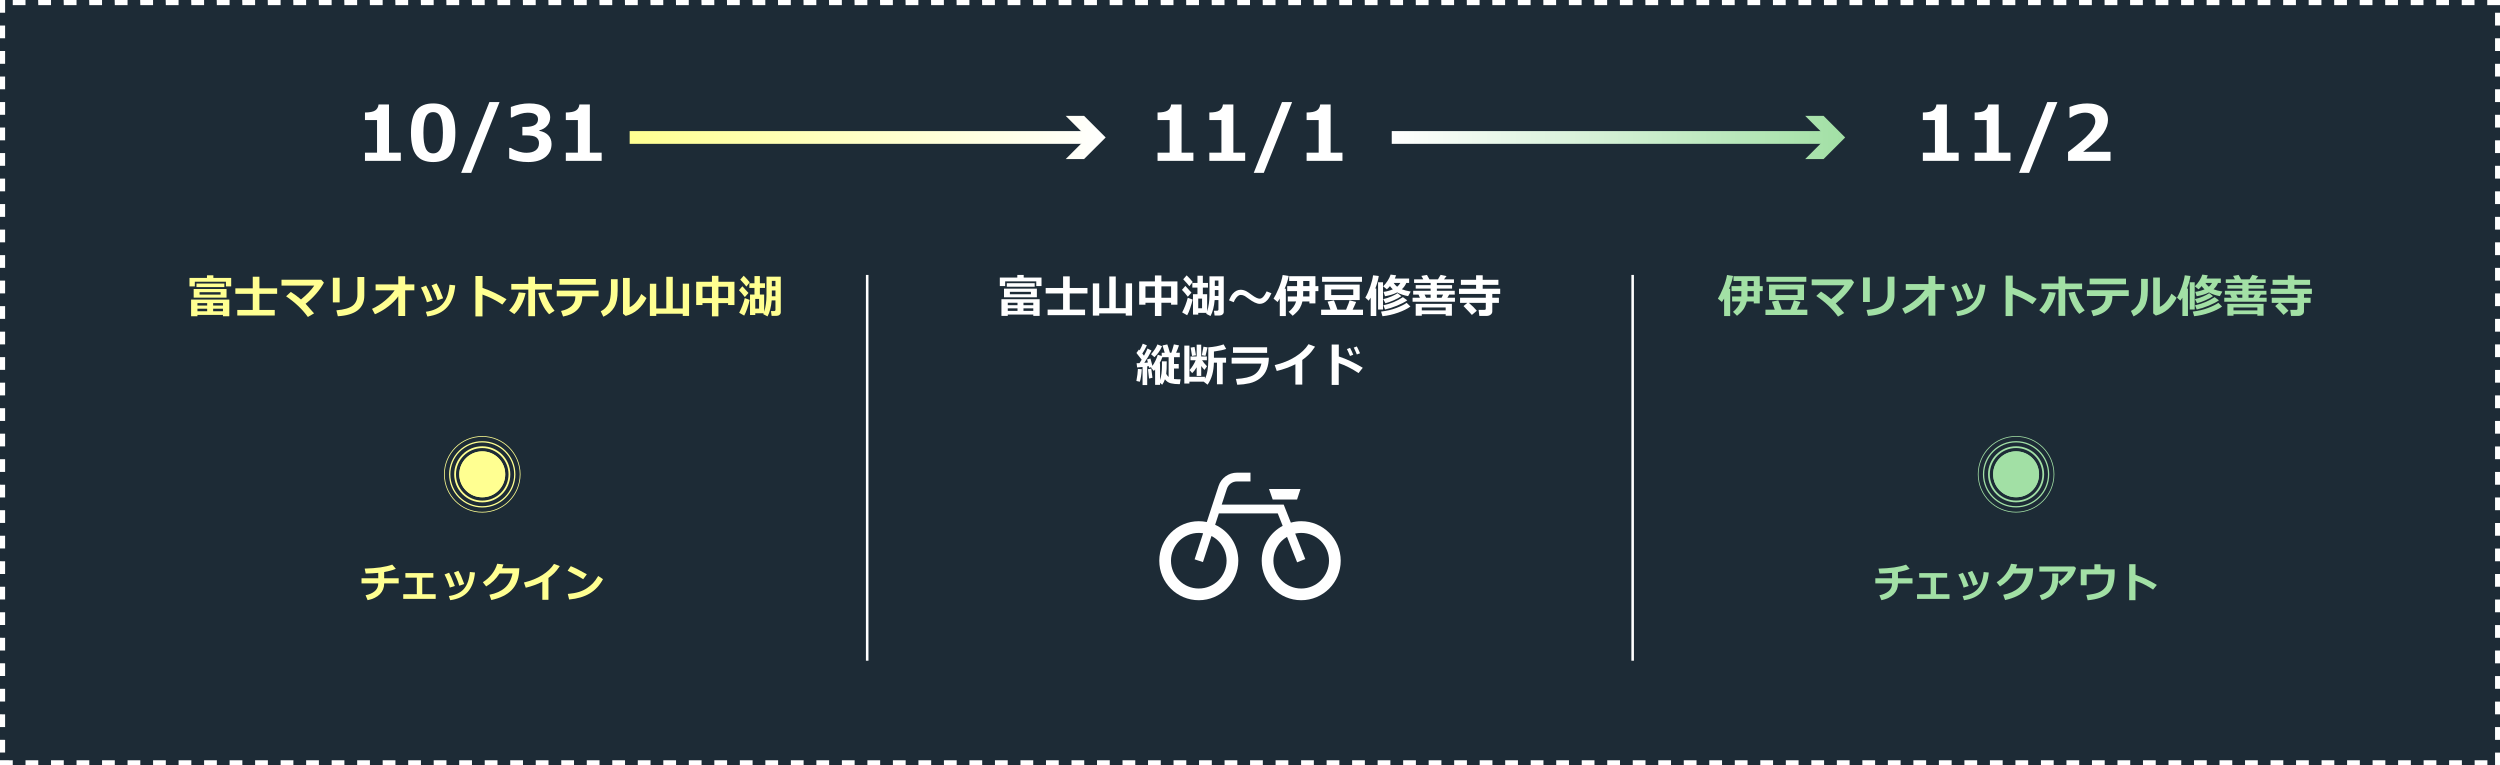 <?xml version="1.0" encoding="UTF-8"?><svg id="b" xmlns="http://www.w3.org/2000/svg" width="980" height="300" xmlns:xlink="http://www.w3.org/1999/xlink" viewBox="0 0 980 300"><defs><style>.h{fill:url(#g);}.i{fill:url(#e);}.j{stroke:url(#f);}.j,.k{stroke-width:5px;}.j,.k,.l{fill:none;stroke-miterlimit:10;}.k{stroke:url(#d);}.m{fill:#ffff91;}.n{fill:#fff;}.o{fill:#1d2b36;}.p{fill:#a2e0a5;}.l{stroke:#fff;}</style><linearGradient id="d" x1="723.3" y1="53.887" x2="545.563" y2="53.887" gradientUnits="userSpaceOnUse"><stop offset="0" stop-color="#a2e0a5"/><stop offset="1" stop-color="#fff"/></linearGradient><linearGradient id="e" x1="723.3" y1="53.887" x2="545.563" y2="53.887" xlink:href="#d"/><linearGradient id="f" x1="433.422" y1="53.887" x2="246.83" y2="53.887" gradientUnits="userSpaceOnUse"><stop offset="0" stop-color="#fff"/><stop offset="1" stop-color="#ffff91"/></linearGradient><linearGradient id="g" x1="433.422" y1="53.887" x2="246.83" y2="53.887" xlink:href="#f"/></defs><g id="c"><g><g><rect class="o" x="0" y="0" width="980" height="300"/><path class="n" d="M980,0h-5V2h5V0h0Zm-10,0h-5V2h5V0h0Zm-10,0h-5V2h5V0h0Zm-10,0h-5V2h5V0h0Zm-10,0h-5V2h5V0h0Zm-10,0h-5V2h5V0h0Zm-10,0h-5V2h5V0h0Zm-10,0h-5V2h5V0h0Zm-10,0h-5V2h5V0h0Zm-10,0h-5V2h5V0h0Zm-10,0h-5V2h5V0h0Zm-10,0h-5V2h5V0h0Zm-10,0h-5V2h5V0h0Zm-10,0h-5V2h5V0h0Zm-10,0h-5V2h5V0h0Zm-10,0h-5V2h5V0h0Zm-10,0h-5V2h5V0h0Zm-10,0h-5V2h5V0h0Zm-10,0h-5V2h5V0h0Zm-10,0h-5V2h5V0h0Zm-10,0h-5V2h5V0h0Zm-10,0h-5V2h5V0h0Zm-10,0h-5V2h5V0h0Zm-10,0h-5V2h5V0h0Zm-10,0h-5V2h5V0h0Zm-10,0h-5V2h5V0h0Zm-10,0h-5V2h5V0h0Zm-10,0h-5V2h5V0h0Zm-10,0h-5V2h5V0h0Zm-10,0h-5V2h5V0h0Zm-10,0h-5V2h5V0h0Zm-10,0h-5V2h5V0h0Zm-10,0h-5V2h5V0h0Zm-10,0h-5V2h5V0h0Zm-10,0h-5V2h5V0h0Zm-10,0h-5V2h5V0h0Zm-10,0h-5V2h5V0h0Zm-10,0h-5V2h5V0h0Zm-10,0h-5V2h5V0h0Zm-10,0h-5V2h5V0h0Zm-10,0h-5V2h5V0h0Zm-10,0h-5V2h5V0h0Zm-10,0h-5V2h5V0h0Zm-10,0h-5V2h5V0h0Zm-10,0h-5V2h5V0h0Zm-10,0h-5V2h5V0h0Zm-10,0h-5V2h5V0h0Zm-10,0h-5V2h5V0h0Zm-10,0h-5V2h5V0h0Zm-10,0h-5V2h5V0h0Zm-10,0h-5V2h5V0h0Zm-10,0h-5V2h5V0h0Zm-10,0h-5V2h5V0h0Zm-10,0h-5V2h5V0h0Zm-10,0h-5V2h5V0h0Zm-10,0h-5V2h5V0h0Zm-10,0h-5V2h5V0h0Zm-10,0h-5V2h5V0h0Zm-10,0h-5V2h5V0h0Zm-10,0h-5V2h5V0h0Zm-10,0h-5V2h5V0h0Zm-10,0h-5V2h5V0h0Zm-10,0h-5V2h5V0h0Zm-10,0h-5V2h5V0h0Zm-10,0h-5V2h5V0h0Zm-10,0h-5V2h5V0h0Zm-10,0h-5V2h5V0h0Zm-10,0h-5V2h5V0h0Zm-10,0h-5V2h5V0h0Zm-10,0h-5V2h5V0h0Zm-10,0h-5V2h5V0h0Zm-10,0h-5V2h5V0h0Zm-10,0h-5V2h5V0h0Zm-10,0h-5V2h5V0h0Zm-10,0h-5V2h5V0h0Zm-10,0h-5V2h5V0h0Zm-10,0h-5V2h5V0h0Zm-10,0h-5V2h5V0h0Zm-10,0h-5V2h5V0h0Zm-10,0h-5V2h5V0h0Zm-10,0h-5V2h5V0h0Zm-10,0h-5V2h5V0h0Zm-10,0h-5V2h5V0h0Zm-10,0h-5V2h5V0h0Zm-10,0h-5V2h5V0h0Zm-10,0h-5V2h5V0h0Zm-10,0h-5V2h5V0h0Zm-10,0h-5V2h5V0h0Zm-10,0h-5V2h5V0h0Zm-10,0h-5V2h5V0h0Zm-10,0h-5V2h5V0h0Zm-10,0h-5V2h5V0h0Zm-10,0h-5V2h5V0h0Zm-10,0h-5V2h5V0h0Zm-10,0h-5V2h5V0h0Zm-10,0h-5V2h5V0h0Zm-10,0h-5V2h5V0h0ZM10,0H5V2h5V0h0ZM2,0H0V5H2V0h0Zm0,10H0v5H2v-5h0Zm0,10H0v5H2v-5h0Zm0,10H0v5H2v-5h0Zm0,10H0v5H2v-5h0Zm0,10H0v5H2v-5h0Zm0,10H0v5H2v-5h0Zm0,10H0v5H2v-5h0Zm0,10H0v5H2v-5h0Zm0,10H0v5H2v-5h0Zm0,10H0v5H2v-5h0Zm0,10H0v5H2v-5h0Zm0,10H0v5H2v-5h0Zm0,10H0v5H2v-5h0Zm0,10H0v5H2v-5h0Zm0,10H0v5H2v-5h0Zm0,10H0v5H2v-5h0Zm0,10H0v5H2v-5h0Zm0,10H0v5H2v-5h0Zm0,10H0v5H2v-5h0Zm0,10H0v5H2v-5h0Zm0,10H0v5H2v-5h0Zm0,10H0v5H2v-5h0Zm0,10H0v5H2v-5h0Zm0,10H0v5H2v-5h0Zm0,10H0v5H2v-5h0Zm0,10H0v5H2v-5h0Zm0,10H0v5H2v-5h0Zm0,10H0v5H2v-5h0Zm0,10H0v5H2v-5h0Zm3,8H0v2H5v-2h0Zm10,0h-5v2h5v-2h0Zm10,0h-5v2h5v-2h0Zm10,0h-5v2h5v-2h0Zm10,0h-5v2h5v-2h0Zm10,0h-5v2h5v-2h0Zm10,0h-5v2h5v-2h0Zm10,0h-5v2h5v-2h0Zm10,0h-5v2h5v-2h0Zm10,0h-5v2h5v-2h0Zm10,0h-5v2h5v-2h0Zm10,0h-5v2h5v-2h0Zm10,0h-5v2h5v-2h0Zm10,0h-5v2h5v-2h0Zm10,0h-5v2h5v-2h0Zm10,0h-5v2h5v-2h0Zm10,0h-5v2h5v-2h0Zm10,0h-5v2h5v-2h0Zm10,0h-5v2h5v-2h0Zm10,0h-5v2h5v-2h0Zm10,0h-5v2h5v-2h0Zm10,0h-5v2h5v-2h0Zm10,0h-5v2h5v-2h0Zm10,0h-5v2h5v-2h0Zm10,0h-5v2h5v-2h0Zm10,0h-5v2h5v-2h0Zm10,0h-5v2h5v-2h0Zm10,0h-5v2h5v-2h0Zm10,0h-5v2h5v-2h0Zm10,0h-5v2h5v-2h0Zm10,0h-5v2h5v-2h0Zm10,0h-5v2h5v-2h0Zm10,0h-5v2h5v-2h0Zm10,0h-5v2h5v-2h0Zm10,0h-5v2h5v-2h0Zm10,0h-5v2h5v-2h0Zm10,0h-5v2h5v-2h0Zm10,0h-5v2h5v-2h0Zm10,0h-5v2h5v-2h0Zm10,0h-5v2h5v-2h0Zm10,0h-5v2h5v-2h0Zm10,0h-5v2h5v-2h0Zm10,0h-5v2h5v-2h0Zm10,0h-5v2h5v-2h0Zm10,0h-5v2h5v-2h0Zm10,0h-5v2h5v-2h0Zm10,0h-5v2h5v-2h0Zm10,0h-5v2h5v-2h0Zm10,0h-5v2h5v-2h0Zm10,0h-5v2h5v-2h0Zm10,0h-5v2h5v-2h0Zm10,0h-5v2h5v-2h0Zm10,0h-5v2h5v-2h0Zm10,0h-5v2h5v-2h0Zm10,0h-5v2h5v-2h0Zm10,0h-5v2h5v-2h0Zm10,0h-5v2h5v-2h0Zm10,0h-5v2h5v-2h0Zm10,0h-5v2h5v-2h0Zm10,0h-5v2h5v-2h0Zm10,0h-5v2h5v-2h0Zm10,0h-5v2h5v-2h0Zm10,0h-5v2h5v-2h0Zm10,0h-5v2h5v-2h0Zm10,0h-5v2h5v-2h0Zm10,0h-5v2h5v-2h0Zm10,0h-5v2h5v-2h0Zm10,0h-5v2h5v-2h0Zm10,0h-5v2h5v-2h0Zm10,0h-5v2h5v-2h0Zm10,0h-5v2h5v-2h0Zm10,0h-5v2h5v-2h0Zm10,0h-5v2h5v-2h0Zm10,0h-5v2h5v-2h0Zm10,0h-5v2h5v-2h0Zm10,0h-5v2h5v-2h0Zm10,0h-5v2h5v-2h0Zm10,0h-5v2h5v-2h0Zm10,0h-5v2h5v-2h0Zm10,0h-5v2h5v-2h0Zm10,0h-5v2h5v-2h0Zm10,0h-5v2h5v-2h0Zm10,0h-5v2h5v-2h0Zm10,0h-5v2h5v-2h0Zm10,0h-5v2h5v-2h0Zm10,0h-5v2h5v-2h0Zm10,0h-5v2h5v-2h0Zm10,0h-5v2h5v-2h0Zm10,0h-5v2h5v-2h0Zm10,0h-5v2h5v-2h0Zm10,0h-5v2h5v-2h0Zm10,0h-5v2h5v-2h0Zm10,0h-5v2h5v-2h0Zm10,0h-5v2h5v-2h0Zm10,0h-5v2h5v-2h0Zm10,0h-5v2h5v-2h0Zm10,0h-5v2h5v-2h0Zm10,0h-5v2h5v-2h0Zm5-3h-2v5h2v-5h0Zm0-10h-2v5h2v-5h0Zm0-10h-2v5h2v-5h0Zm0-10h-2v5h2v-5h0Zm0-10h-2v5h2v-5h0Zm0-10h-2v5h2v-5h0Zm0-10h-2v5h2v-5h0Zm0-10h-2v5h2v-5h0Zm0-10h-2v5h2v-5h0Zm0-10h-2v5h2v-5h0Zm0-10h-2v5h2v-5h0Zm0-10h-2v5h2v-5h0Zm0-10h-2v5h2v-5h0Zm0-10h-2v5h2v-5h0Zm0-10h-2v5h2v-5h0Zm0-10h-2v5h2v-5h0Zm0-10h-2v5h2v-5h0Zm0-10h-2v5h2v-5h0Zm0-10h-2v5h2v-5h0Zm0-10h-2v5h2v-5h0Zm0-10h-2v5h2v-5h0Zm0-10h-2v5h2v-5h0Zm0-10h-2v5h2v-5h0Zm0-10h-2v5h2v-5h0Zm0-10h-2v5h2v-5h0Zm0-10h-2v5h2v-5h0Zm0-10h-2v5h2v-5h0Zm0-10h-2v5h2v-5h0Zm0-10h-2v5h2v-5h0Zm0-10h-2v5h2V5h0Z"/></g><g><path class="n" d="M157.115,63.057h-14.048v-3.223h4.731v-12.773h-4.731v-2.959c1.875-.02,3.201-.28,3.977-.783,.777-.503,1.229-1.297,1.355-2.381h4.087v18.896h4.629v3.223Z"/><path class="n" d="M169.801,63.526c-2.998,0-5.198-.91-6.599-2.732-1.402-1.82-2.103-4.743-2.103-8.767,0-3.984,.703-6.895,2.109-8.73s3.604-2.754,6.592-2.754,5.186,.915,6.592,2.747c1.406,1.83,2.109,4.738,2.109,8.723,0,4.053-.698,6.985-2.095,8.797s-3.599,2.717-6.606,2.717Zm0-19.57c-1.367,0-2.347,.643-2.937,1.926-.592,1.285-.887,3.338-.887,6.16,0,2.812,.303,4.863,.908,6.152s1.577,1.934,2.915,1.934,2.31-.654,2.915-1.963,.908-3.359,.908-6.152c0-2.812-.296-4.858-.887-6.138s-1.569-1.919-2.937-1.919Z"/><path class="n" d="M195.816,40.001l-11.104,27.773h-3.94l11.074-27.773h3.97Z"/><path class="n" d="M199.61,62.134v-4.16h.469c2.236,1.279,4.331,1.919,6.284,1.919,1.543,0,2.749-.319,3.618-.959s1.304-1.575,1.304-2.806c0-.977-.34-1.73-1.018-2.263-.68-.532-2.083-.799-4.212-.799h-1.289v-3.325h1.216c3.281,0,4.922-1.001,4.922-3.003,0-.84-.352-1.477-1.055-1.912-.703-.434-1.704-.651-3.003-.651-1.748,0-3.799,.625-6.152,1.875h-.439v-4.116c2.48-.928,4.868-1.392,7.163-1.392,2.715,0,4.768,.498,6.16,1.494,1.391,.996,2.087,2.319,2.087,3.97,0,1.23-.386,2.307-1.157,3.23-.771,.922-1.802,1.54-3.091,1.853v.205c1.475,.264,2.642,.838,3.501,1.722s1.289,2.023,1.289,3.42c0,2.148-.82,3.867-2.461,5.156s-3.862,1.934-6.665,1.934c-2.715,0-5.205-.464-7.471-1.392Z"/><path class="n" d="M235.851,63.057h-14.048v-3.223h4.731v-12.773h-4.731v-2.959c1.875-.02,3.201-.28,3.977-.783,.777-.503,1.229-1.297,1.355-2.381h4.087v18.896h4.629v3.223Z"/></g><g><path class="n" d="M467.808,63.057h-14.048v-3.223h4.731v-12.773h-4.731v-2.959c1.875-.02,3.201-.28,3.977-.783,.777-.503,1.229-1.297,1.355-2.381h4.087v18.896h4.629v3.223Z"/><path class="n" d="M488.11,63.057h-14.048v-3.223h4.731v-12.773h-4.731v-2.959c1.875-.02,3.201-.28,3.977-.783,.777-.503,1.229-1.297,1.355-2.381h4.087v18.896h4.629v3.223Z"/><path class="n" d="M506.509,40.001l-11.104,27.773h-3.94l11.074-27.773h3.97Z"/><path class="n" d="M526.24,63.057h-14.048v-3.223h4.731v-12.773h-4.731v-2.959c1.875-.02,3.201-.28,3.977-.783,.777-.503,1.229-1.297,1.355-2.381h4.087v18.896h4.629v3.223Z"/></g><g><path class="n" d="M767.807,63.057h-14.048v-3.223h4.731v-12.773h-4.731v-2.959c1.875-.02,3.201-.28,3.977-.783,.777-.503,1.229-1.297,1.355-2.381h4.087v18.896h4.629v3.223Z"/><path class="n" d="M788.11,63.057h-14.048v-3.223h4.731v-12.773h-4.731v-2.959c1.875-.02,3.201-.28,3.977-.783,.777-.503,1.229-1.297,1.355-2.381h4.087v18.896h4.629v3.223Z"/><path class="n" d="M806.508,40.001l-11.104,27.773h-3.94l11.074-27.773h3.97Z"/><path class="n" d="M827.324,63.057h-16.641v-3.472c4.209-3.203,7.038-5.674,8.489-7.412,1.449-1.738,2.175-3.281,2.175-4.629,0-1.074-.35-1.906-1.048-2.497s-1.657-.887-2.878-.887c-1.855,0-3.789,.659-5.801,1.978h-.366v-4.204c2.422-.928,4.731-1.392,6.929-1.392,2.607,0,4.616,.569,6.028,1.706,1.41,1.139,2.116,2.732,2.116,4.783,0,1.582-.574,3.255-1.722,5.018s-3.815,4.245-8.005,7.448h10.723v3.56Z"/></g><g><path class="p" d="M678.229,123.902h-2.373v-6.864c-.223,.375-.51,.826-.861,1.354l-1.591-1.31c.574-.867,1.242-2.212,2.004-4.034s1.289-3.574,1.582-5.256l2.373,.378c-.322,1.623-.855,3.29-1.6,5.001h.466v10.731Zm6.504-5.739c-.188,.873-.524,1.746-1.011,2.619s-1.424,1.872-2.812,2.997l-1.582-1.529c1.535-1.254,2.511-2.616,2.927-4.087h-3.27v-1.942h3.595c.029-.422,.044-1.125,.044-2.109h-3.867v-1.942h3.867v-2.021h-3.094v-1.89h10.292v3.911h1.169v1.942h-1.169v4.825h-2.355v-.773h-2.733Zm.299-4.052v.369c0,.82-.009,1.4-.026,1.74h2.461v-2.109h-2.435Zm0-3.964v2.021h2.435v-2.021h-2.435Z"/><path class="p" d="M695.711,121.38c-.521-1.547-.894-2.596-1.116-3.146l2.505-.483c.346,.803,.797,2.013,1.354,3.63h3.384c.756-1.77,1.216-2.985,1.38-3.647l2.558,.624c-.111,.375-.565,1.383-1.362,3.023h4.061v2.092h-16.418v-2.092h3.656Zm12.366-10.907h-15.645v-1.96h15.645v1.96Zm-.905,7.163h-13.711v-6.082h13.711v6.082Zm-2.514-1.96v-2.215h-8.64v2.215h8.64Z"/><path class="p" d="M722.939,122.698l-2.426,1.415c-2.203-3.053-5.048-5.751-8.534-8.095l1.854-1.731c1.453,.932,2.78,1.919,3.981,2.962,2.256-1.834,3.99-3.642,5.203-5.423h-12.841v-2.312h15.574l1.046,1.134c-.709,1.377-1.707,2.81-2.993,4.298s-2.682,2.821-4.188,3.999c.469,.486,1.576,1.737,3.322,3.753Z"/><path class="p" d="M732.968,118.391h-2.663v-9.65h2.663v9.65Zm9.668-2.646c0,4.969-3.457,7.664-10.371,8.086l-.571-2.329c3-.252,5.124-.858,6.372-1.819s1.872-2.388,1.872-4.28v-6.961h2.698v7.304Z"/><path class="p" d="M755.951,116.001c-.879,1.277-2.135,2.563-3.766,3.858-1.633,1.295-3.43,2.355-5.393,3.182l-1.134-2.109c1.746-.768,3.433-1.834,5.058-3.199,1.627-1.365,2.896-2.722,3.811-4.069h-7.462v-2.312h8.886v-3.199h2.707v3.199h3.595v2.312h-3.595v10.072h-2.707v-7.734Z"/><path class="p" d="M769.398,117.653l-2.215,.703c-.51-1.834-1.289-3.759-2.338-5.774l2.004-.773c.34,.639,.669,1.296,.988,1.974,.319,.676,.84,1.967,1.561,3.871Zm8.877-5.941c-.322,3.686-1.373,6.53-3.15,8.534-1.779,2.004-4.37,3.229-7.774,3.674l-.598-1.837c2.971-.422,5.191-1.475,6.662-3.16,1.471-1.684,2.341-4.164,2.61-7.439l2.25,.229Zm-4.737,5.08l-2.188,.756c-.498-1.799-1.286-3.738-2.364-5.818l1.978-.773c.557,1.002,.946,1.755,1.169,2.259s.691,1.696,1.406,3.577Z"/><path class="p" d="M798.385,117.17l-1.661,2.083c-2.496-1.693-5.083-3-7.761-3.92v8.569h-2.769v-15.855h2.795v4.693c2.965,.955,6.097,2.432,9.396,4.43Z"/><path class="p" d="M805.873,114.717c-.773,3.48-2.256,6.234-4.447,8.262l-2.039-1.38c1.277-1.359,2.2-2.704,2.769-4.034s.917-2.361,1.046-3.094l2.672,.246Zm3.7,9.097h-2.646v-10.441h-6.671v-2.215h6.671v-2.812h2.646v2.812h6.609v2.215h-6.609v10.441Zm7.655-2.145l-2.145,1.389c-1.049-1.084-1.959-2.431-2.729-4.038-.771-1.609-1.265-3.037-1.481-4.285l2.505-.36c.193,.891,.619,2.003,1.279,3.335,.658,1.334,1.516,2.653,2.57,3.96Z"/><path class="p" d="M834.473,116.036h-6.425v.272c0,2.057-.655,3.732-1.964,5.027-1.311,1.295-3.151,2.162-5.524,2.602l-.791-2.18c1.793-.375,3.171-1.018,4.136-1.929,.963-.911,1.445-2.044,1.445-3.397v-.396h-7.277v-2.268h16.4v2.268Zm-1.081-4.57h-14.256v-2.25h14.256v2.25Z"/><path class="p" d="M841.943,113.874c.012,2.754-.442,4.912-1.362,6.473-.92,1.562-2.332,2.788-4.236,3.679l-1.028-2.145c1.283-.627,2.271-1.557,2.962-2.79s1.037-3.11,1.037-5.63v-4.14h2.628v4.553Zm11.303,2.83c-.85,1.781-1.985,3.286-3.406,4.514s-3.004,2.055-4.75,2.482l-1.046-.861v-14.036h2.628v11.47c1.799-.885,3.311-2.604,4.535-5.159l2.039,1.591Z"/><path class="p" d="M857.676,123.884h-2.18v-7.181c-.229,.404-.492,.794-.791,1.169l-1.318-1.204c.703-1.184,1.342-2.608,1.916-4.275s.949-3.16,1.125-4.479l2.232,.272c-.24,1.57-.697,3.208-1.371,4.913h.387v10.784Zm2.646-2.558h-1.942v-10.688h1.942v10.688Zm10.74-1.169c-1.172,.885-2.79,1.689-4.856,2.413-2.064,.723-4.1,1.185-6.104,1.384l-.536-1.819c2.215-.258,4.211-.729,5.989-1.415s3.122-1.354,4.03-2.004l1.477,1.441Zm-5.599-12.243c-.158,.469-.328,.896-.51,1.283h5.607v1.723h-1.116c-.346,.891-.926,1.714-1.74,2.47,.885,.363,2.042,.662,3.472,.896l-1.011,1.802c-1.658-.299-3.082-.785-4.271-1.459-1.283,.668-2.883,1.166-4.799,1.494l-.562-1.705c1.33-.193,2.543-.527,3.639-1.002-.422-.375-.797-.797-1.125-1.266-.41,.492-.814,.911-1.213,1.257l-1.459-1.169c.604-.58,1.184-1.297,1.74-2.148,.557-.854,.952-1.672,1.187-2.457l2.162,.281Zm2.039,8.191c-.785,.557-1.805,1.104-3.059,1.644s-2.317,.911-3.19,1.116l-.844-1.608c1.096-.246,2.194-.61,3.296-1.095,1.102-.482,1.869-.897,2.303-1.243l1.494,1.187Zm2.32,1.626c-.955,.686-2.296,1.382-4.021,2.087-1.726,.707-3.294,1.209-4.706,1.508l-.633-1.652c2.859-.615,5.411-1.679,7.655-3.19l1.705,1.248Zm-3.964-5.335c.486-.375,.905-.867,1.257-1.477h-2.619c.387,.562,.841,1.055,1.362,1.477Z"/><path class="p" d="M888.438,115.482h-2.162l-.721,1.222h2.971v1.582h-16.611v-1.582h2.883l-.562-1.222h-2.092v-1.477h6.847v-.87h-5.854v-1.362h5.854v-.853h-6.486v-1.415h3.604l-.756-1.354,2.197-.378,.967,1.731h3.331l1.063-1.767,2.32,.483-1.002,1.283h3.902v1.415h-6.697v.853h5.959v1.362h-5.959v.87h7.005v1.477Zm-3.551,7.682h-9.36v.615h-2.391v-4.667h14.186v4.667h-2.435v-.615Zm-9.36-1.477h9.36v-1.151h-9.36v1.151Zm3.463-6.205h-2.382l.598,1.222h1.784v-1.222Zm4.887,0h-2.443v1.222h1.837l.606-1.222Z"/><path class="p" d="M897.095,121.81l-1.942,1.644c-.293-.375-1.386-1.532-3.278-3.472l1.459-1.248h-2.812v-2.013h10.09l.009-1.494h-10.512v-2.039h6.697v-1.512h-5.959v-1.995h5.959v-1.767h2.593v1.767h6.152v1.995h-6.152v1.512h6.855v2.039h-3.094v1.494h2.593v2.013h-2.593v3.313c0,.539-.222,.974-.663,1.305-.443,.331-.978,.497-1.604,.497h-2.812l-.299-2.391h2.303c.346,0,.519-.152,.519-.457l.009-2.268h-6.636c1.189,.996,2.229,2.021,3.12,3.076Z"/></g><g><g><path class="m" d="M189.044,171.237c8.106,0,14.7,6.594,14.7,14.7s-6.594,14.7-14.7,14.7-14.7-6.594-14.7-14.7,6.594-14.7,14.7-14.7m0-.3c-8.284,0-15,6.716-15,15s6.716,15,15,15,15-6.716,15-15-6.716-15-15-15h0Z"/><path class="m" d="M189.044,173.437c6.893,0,12.5,5.607,12.5,12.5s-5.607,12.5-12.5,12.5-12.5-5.607-12.5-12.5,5.607-12.5,12.5-12.5m0-.5c-7.18,0-13,5.82-13,13s5.82,13,13,13,13-5.82,13-13-5.82-13-13-13h0Z"/><path class="m" d="M189.044,175.637c5.679,0,10.3,4.621,10.3,10.3s-4.621,10.3-10.3,10.3-10.3-4.621-10.3-10.3,4.621-10.3,10.3-10.3m0-.7c-6.075,0-11,4.925-11,11s4.925,11,11,11,11-4.925,11-11-4.925-11-11-11h0Z"/><path class="m" d="M189.044,177.837c4.466,0,8.1,3.634,8.1,8.1s-3.634,8.1-8.1,8.1-8.1-3.634-8.1-8.1,3.634-8.1,8.1-8.1m0-.9c-4.97,0-9,4.029-9,9s4.03,9,9,9,9-4.029,9-9-4.029-9-9-9h0Z"/></g><path class="m" d="M198.044,185.937c0,4.971-4.029,9-9,9s-9-4.029-9-9,4.029-9,9-9,9,4.029,9,9"/></g><g><path class="p" d="M744.011,228.704c0,1.672-.562,3.079-1.684,4.223s-2.728,1.929-4.816,2.355l-.789-1.938c1.505-.302,2.71-.837,3.613-1.605s1.353-1.78,1.348-3.035h-6.555v-2.016h6.555v-2.109c-1.323,.13-2.961,.216-4.914,.258l-.398-1.938c4.672-.114,8.273-.638,10.805-1.57l1.406,1.664c-1.183,.505-2.708,.925-4.578,1.258v2.438h5.695v2.016h-5.688Z"/><path class="p" d="M764.199,234.766h-12.719v-1.836h5.328v-6.484h-4.484v-1.789h10.961v1.789h-4.352v6.484h5.266v1.836Z"/><path class="p" d="M771.714,229.712l-1.969,.625c-.453-1.63-1.146-3.341-2.078-5.133l1.781-.688c.302,.567,.595,1.152,.879,1.754s.746,1.749,1.387,3.441Zm7.891-5.281c-.286,3.276-1.22,5.805-2.801,7.586s-3.884,2.87-6.91,3.266l-.531-1.633c2.641-.375,4.614-1.312,5.922-2.809s2.081-3.702,2.32-6.613l2,.203Zm-4.211,4.516l-1.945,.672c-.442-1.599-1.144-3.323-2.102-5.172l1.758-.688c.495,.891,.841,1.56,1.039,2.008s.614,1.508,1.25,3.18Z"/><path class="p" d="M796.996,222.782l-.109,1.492c-.214,2.922-1.198,5.282-2.953,7.082s-4.398,3.093-7.93,3.879l-.75-2.086c2.511-.474,4.527-1.37,6.051-2.688s2.524-3.2,3.004-5.648h-5.094c-1.333,2.125-3.075,3.817-5.227,5.078l-1.297-1.648c2.849-1.828,4.727-4.245,5.633-7.25l2.43,.273c-.198,.594-.38,1.099-.547,1.516h6.789Z"/><path class="p" d="M813.8,222.641c-.067,.433-.34,1.126-.816,2.082s-1.198,1.898-2.164,2.828-1.899,1.645-2.801,2.145l-1.211-1.617c.786-.448,1.534-1.044,2.242-1.789s1.261-1.487,1.656-2.227h-11.281v-2.016h13.664l.711,.594Zm-6.945,2.156v.383c0,1.067-.02,1.954-.059,2.66s-.183,1.456-.43,2.25-.641,1.535-1.18,2.223-1.21,1.277-2.012,1.77-1.737,.887-2.805,1.184l-.844-1.891c1.933-.599,3.242-1.45,3.93-2.555s1.031-2.612,1.031-4.523l-.016-1.5h2.383Z"/><path class="p" d="M828.949,224.446c0,3.766-.819,6.431-2.457,7.996s-4.345,2.522-8.121,2.871l-.508-2.062c1.979-.239,3.437-.526,4.371-.859s1.71-.784,2.324-1.352,1.027-1.081,1.238-1.539,.379-1.082,.504-1.871,.188-1.608,.188-2.457h-8.516v4.25h-2.32v-6.234h5.359v-1.984h2.398v1.984h5.539v1.258Z"/><path class="p" d="M845.48,229.282l-1.477,1.852c-2.219-1.505-4.519-2.667-6.898-3.484v7.617h-2.461v-14.094h2.484v4.172c2.636,.849,5.419,2.161,8.352,3.938Z"/></g><g><g><path class="p" d="M790.304,171.221c8.106,0,14.7,6.594,14.7,14.7s-6.594,14.7-14.7,14.7-14.7-6.594-14.7-14.7,6.594-14.7,14.7-14.7m0-.3c-8.284,0-15,6.716-15,15s6.716,15,15,15,15-6.716,15-15-6.716-15-15-15h0Z"/><path class="p" d="M790.304,173.421c6.893,0,12.5,5.607,12.5,12.5s-5.607,12.5-12.5,12.5-12.5-5.607-12.5-12.5,5.607-12.5,12.5-12.5m0-.5c-7.18,0-13,5.82-13,13s5.82,13,13,13,13-5.82,13-13-5.82-13-13-13h0Z"/><path class="p" d="M790.304,175.621c5.679,0,10.3,4.621,10.3,10.3s-4.621,10.3-10.3,10.3-10.3-4.621-10.3-10.3,4.621-10.3,10.3-10.3m0-.7c-6.075,0-11,4.925-11,11s4.925,11,11,11,11-4.925,11-11-4.925-11-11-11h0Z"/><path class="p" d="M790.304,177.821c4.466,0,8.1,3.634,8.1,8.1s-3.634,8.1-8.1,8.1-8.1-3.634-8.1-8.1,3.634-8.1,8.1-8.1m0-.9c-4.97,0-9,4.029-9,9s4.03,9,9,9,9-4.029,9-9-4.029-9-9-9h0Z"/></g><circle class="p" cx="790.304" cy="185.921" r="9"/></g><g><path class="m" d="M150.599,228.695c0,1.672-.562,3.079-1.684,4.223s-2.728,1.929-4.816,2.355l-.789-1.938c1.505-.302,2.71-.837,3.613-1.605s1.353-1.78,1.348-3.035h-6.555v-2.016h6.555v-2.109c-1.323,.13-2.961,.216-4.914,.258l-.398-1.938c4.672-.114,8.273-.638,10.805-1.57l1.406,1.664c-1.183,.505-2.708,.925-4.578,1.258v2.438h5.695v2.016h-5.688Z"/><path class="m" d="M170.786,234.757h-12.719v-1.836h5.328v-6.484h-4.484v-1.789h10.961v1.789h-4.352v6.484h5.266v1.836Z"/><path class="m" d="M178.302,229.702l-1.969,.625c-.453-1.63-1.146-3.341-2.078-5.133l1.781-.688c.302,.567,.595,1.152,.879,1.754s.746,1.749,1.387,3.441Zm7.891-5.281c-.286,3.276-1.22,5.805-2.801,7.586s-3.884,2.87-6.91,3.266l-.531-1.633c2.641-.375,4.614-1.312,5.922-2.809s2.081-3.702,2.32-6.613l2,.203Zm-4.211,4.516l-1.945,.672c-.442-1.599-1.144-3.323-2.102-5.172l1.758-.688c.495,.891,.841,1.56,1.039,2.008s.614,1.508,1.25,3.18Z"/><path class="m" d="M203.583,222.773l-.109,1.492c-.214,2.922-1.198,5.282-2.953,7.082s-4.398,3.093-7.93,3.879l-.75-2.086c2.511-.474,4.527-1.37,6.051-2.688s2.524-3.2,3.004-5.648h-5.094c-1.333,2.125-3.075,3.817-5.227,5.078l-1.297-1.648c2.849-1.828,4.727-4.245,5.633-7.25l2.43,.273c-.198,.594-.38,1.099-.547,1.516h6.789Z"/><path class="m" d="M214.989,235.124h-2.398v-7.086c-1.942,.995-4.106,1.778-6.492,2.352l-.719-2.047c2.75-.656,5.141-1.622,7.172-2.898s3.57-2.742,4.617-4.398l2.273,.867c-.802,1.203-1.547,2.138-2.234,2.805s-1.427,1.276-2.219,1.828v8.578Z"/><path class="m" d="M230.036,225.124l-1.43,1.938c-.771-.495-1.454-.911-2.051-1.25s-1.944-1.036-4.043-2.094l1.234-1.789c1.636,.651,3.731,1.716,6.289,3.195Zm6.336,1.906c-1.323,2.442-3.05,4.305-5.18,5.586s-4.825,2.081-8.086,2.398l-.531-2.188c1.781-.161,3.266-.433,4.453-.812s2.228-.879,3.121-1.496,1.653-1.245,2.281-1.883,1.316-1.59,2.066-2.855l1.875,1.25Z"/></g><g><path class="n" d="M408.275,112.133h-2.057v-1.837h-12.199v1.837h-2.092v-3.331h6.855v-1.028h2.505v1.028h6.987v3.331Zm-3.226,11.171h-10.002v.527h-2.487v-6.539h14.977v6.539h-2.487v-.527Zm1.406-6.768h-12.885v-3.384h12.885v3.384Zm-.861-4.14h-10.925v-1.38h10.925v1.38Zm-6.732,6.284h-3.814v.958h3.814v-.958Zm-3.814,3.19h3.814v-.993h-3.814v.993Zm9.07-6.521v-.949h-8.244v.949h8.244Zm.932,4.289v-.958h-3.85v.958h3.85Zm-3.85,2.232h3.85v-.993h-3.85v.993Z"/><path class="n" d="M425.352,123.542h-14.687v-2.18h6.064v-6.319h-6.82v-2.153h6.82v-4.553h2.61v4.553h6.952v2.153h-6.952v6.319h6.012v2.18Z"/><path class="n" d="M430.898,123.709h-2.505v-12.621h2.505v9.686h3.946v-12.401h2.531v12.401h3.911v-9.721h2.479v12.656h-2.479v-.853h-10.389v.853Z"/><path class="n" d="M459.067,118.681h-3.797v5.186h-2.54v-5.186h-3.709v.756h-2.461v-9.123h6.17v-2.338h2.54v2.338h6.284v9.123h-2.487v-.756Zm-10.046-1.96h3.709v-4.465h-3.709v4.465Zm6.249,0h3.797v-4.465h-3.797v4.465Z"/><path class="n" d="M467.047,114.709l-1.424,1.617c-.75-1.014-1.518-1.913-2.303-2.698l1.345-1.547c.58,.598,1.374,1.474,2.382,2.628Zm.466,2.716c-.217,.996-.53,2.105-.94,3.326-.41,1.223-.812,2.164-1.204,2.826l-1.96-1.116c.943-1.781,1.676-3.694,2.197-5.739l1.907,.703Zm.035-6.882l-1.327,1.644c-.264-.398-1.063-1.304-2.399-2.716l1.354-1.538c1.014,.984,1.805,1.854,2.373,2.61Zm2.162,12.103v.686h-2.057v-8.016h1.749v-2.575h-2.004v-1.837h2.004v-2.821h2.118v2.821h2.004v1.837h-2.004v2.575h1.679v6.759c.299-.914,.525-1.939,.681-3.076s.233-2.188,.233-3.155v-7.532h5.599v13.957c0,.398-.164,.733-.492,1.007-.328,.271-.738,.408-1.23,.408h-1.872l-.255-1.89h1.292c.117,0,.226-.044,.325-.132s.149-.188,.149-.299v-3.744h-1.477c-.229,2.602-.771,4.69-1.626,6.267l-1.688-.879c.041-.088,.091-.208,.149-.36h-3.278Zm0-1.819h1.494v-3.779h-1.494v3.779Zm7.919-8.745v-2.127h-1.424v2.127h1.424Zm0,3.92v-2.285h-1.424v2.285h1.424Z"/><path class="n" d="M498.398,114.955c-.51,1.172-1.02,2.042-1.529,2.61-.92,1.031-1.928,1.547-3.023,1.547-1.16,0-2.663-.703-4.509-2.109-.639-.486-1.096-.806-1.371-.958-.533-.293-1.063-.439-1.591-.439-.568,0-1.14,.346-1.714,1.037-.451,.551-.797,1.157-1.037,1.819l-1.872-.738c.504-1.172,1.002-2.036,1.494-2.593,.92-1.031,1.951-1.547,3.094-1.547,.773,0,1.55,.211,2.329,.633,.387,.211,1.058,.671,2.013,1.38,1.342,.996,2.385,1.494,3.129,1.494,.697,0,1.386-.557,2.065-1.67,.164-.258,.381-.659,.65-1.204l1.872,.738Z"/><path class="n" d="M504.049,123.902h-2.373v-6.864c-.223,.375-.51,.826-.861,1.354l-1.591-1.31c.574-.867,1.242-2.212,2.004-4.034s1.289-3.574,1.582-5.256l2.373,.378c-.322,1.623-.855,3.29-1.6,5.001h.466v10.731Zm6.504-5.739c-.188,.873-.524,1.746-1.011,2.619s-1.424,1.872-2.812,2.997l-1.582-1.529c1.535-1.254,2.511-2.616,2.927-4.087h-3.27v-1.942h3.595c.029-.422,.044-1.125,.044-2.109h-3.867v-1.942h3.867v-2.021h-3.094v-1.89h10.292v3.911h1.169v1.942h-1.169v4.825h-2.355v-.773h-2.733Zm.299-4.052v.369c0,.82-.009,1.4-.026,1.74h2.461v-2.109h-2.435Zm0-3.964v2.021h2.435v-2.021h-2.435Z"/><path class="n" d="M521.531,121.38c-.521-1.547-.894-2.596-1.116-3.146l2.505-.483c.346,.803,.797,2.013,1.354,3.63h3.384c.756-1.77,1.216-2.985,1.38-3.647l2.558,.624c-.111,.375-.565,1.383-1.362,3.023h4.061v2.092h-16.418v-2.092h3.656Zm12.366-10.907h-15.645v-1.96h15.645v1.96Zm-.905,7.163h-13.711v-6.082h13.711v6.082Zm-2.514-1.96v-2.215h-8.64v2.215h8.64Z"/><path class="n" d="M539.496,123.884h-2.18v-7.181c-.229,.404-.492,.794-.791,1.169l-1.318-1.204c.703-1.184,1.342-2.608,1.916-4.275s.949-3.16,1.125-4.479l2.232,.272c-.24,1.57-.697,3.208-1.371,4.913h.387v10.784Zm2.646-2.558h-1.942v-10.688h1.942v10.688Zm10.74-1.169c-1.172,.885-2.79,1.689-4.856,2.413-2.064,.723-4.1,1.185-6.104,1.384l-.536-1.819c2.215-.258,4.211-.729,5.989-1.415s3.122-1.354,4.03-2.004l1.477,1.441Zm-5.599-12.243c-.158,.469-.328,.896-.51,1.283h5.607v1.723h-1.116c-.346,.891-.926,1.714-1.74,2.47,.885,.363,2.042,.662,3.472,.896l-1.011,1.802c-1.658-.299-3.082-.785-4.271-1.459-1.283,.668-2.883,1.166-4.799,1.494l-.562-1.705c1.33-.193,2.543-.527,3.639-1.002-.422-.375-.797-.797-1.125-1.266-.41,.492-.814,.911-1.213,1.257l-1.459-1.169c.604-.58,1.184-1.297,1.74-2.148,.557-.854,.952-1.672,1.187-2.457l2.162,.281Zm2.039,8.191c-.785,.557-1.805,1.104-3.059,1.644s-2.317,.911-3.19,1.116l-.844-1.608c1.096-.246,2.194-.61,3.296-1.095,1.102-.482,1.869-.897,2.303-1.243l1.494,1.187Zm2.32,1.626c-.955,.686-2.296,1.382-4.021,2.087-1.726,.707-3.294,1.209-4.706,1.508l-.633-1.652c2.859-.615,5.411-1.679,7.655-3.19l1.705,1.248Zm-3.964-5.335c.486-.375,.905-.867,1.257-1.477h-2.619c.387,.562,.841,1.055,1.362,1.477Z"/><path class="n" d="M570.257,115.482h-2.162l-.721,1.222h2.971v1.582h-16.611v-1.582h2.883l-.562-1.222h-2.092v-1.477h6.847v-.87h-5.854v-1.362h5.854v-.853h-6.486v-1.415h3.604l-.756-1.354,2.197-.378,.967,1.731h3.331l1.063-1.767,2.32,.483-1.002,1.283h3.902v1.415h-6.697v.853h5.959v1.362h-5.959v.87h7.005v1.477Zm-3.551,7.682h-9.36v.615h-2.391v-4.667h14.186v4.667h-2.435v-.615Zm-9.36-1.477h9.36v-1.151h-9.36v1.151Zm3.463-6.205h-2.382l.598,1.222h1.784v-1.222Zm4.887,0h-2.443v1.222h1.837l.606-1.222Z"/><path class="n" d="M578.915,121.81l-1.942,1.644c-.293-.375-1.386-1.532-3.278-3.472l1.459-1.248h-2.812v-2.013h10.09l.009-1.494h-10.512v-2.039h6.697v-1.512h-5.959v-1.995h5.959v-1.767h2.593v1.767h6.152v1.995h-6.152v1.512h6.855v2.039h-3.094v1.494h2.593v2.013h-2.593v3.313c0,.539-.222,.974-.663,1.305-.443,.331-.978,.497-1.604,.497h-2.812l-.299-2.391h2.303c.346,0,.519-.152,.519-.457l.009-2.268h-6.636c1.189,.996,2.229,2.021,3.12,3.076Z"/><path class="n" d="M447.588,144.732c-.141,2.15-.398,3.788-.773,4.913l-1.354-.308c.346-1.805,.545-3.378,.598-4.72l1.529,.114Zm2.118,6.223h-1.819v-7.102c-.943,.105-1.655,.17-2.136,.193l-.202-1.661c.258,0,.639-.012,1.143-.035,.34-.527,.621-.976,.844-1.345-.498-.68-1.184-1.562-2.057-2.646l.993-1.354,.272,.325c.504-.92,.911-1.79,1.222-2.61l1.617,.65c-.463,1.043-1.061,2.118-1.793,3.226l.659,.835c.633-1.143,1.09-2.083,1.371-2.821l1.582,.809c-.785,1.576-1.729,3.182-2.83,4.816,.34-.029,.806-.076,1.397-.141l-.316-1.187,1.318-.378c.182,.604,.442,1.57,.782,2.9,.885-1.248,1.588-2.707,2.109-4.377l1.529,.501v-1.292h1.169c-.428-1.547-.715-2.499-.861-2.856l1.89-.396c.229,.586,.565,1.67,1.011,3.252h.571c.463-1.348,.794-2.438,.993-3.27l2.004,.396c-.293,.879-.668,1.837-1.125,2.874h1.441v1.767h-2.268v2.663h1.854v1.767h-1.854v4.122c.51,.07,1.084,.105,1.723,.105,.27,0,.554-.006,.853-.018l-.29,1.925h-.211c-1.277,0-2.384-.113-3.318-.338-.935-.227-1.703-.749-2.307-1.569-.264,.773-.627,1.488-1.09,2.145l-.844-.756v.791h-1.925v-6.012c-.17,.205-.34,.396-.51,.571l-1.081-1.292,.167-.211-.94,.246c-.012-.105-.056-.325-.132-.659l-.606,.105v7.339Zm2.057-2.874l-1.336,.316c-.135-1.02-.278-2.235-.431-3.647l1.301-.255c.012,.141,.167,1.336,.466,3.586Zm3.762-12.366c-.744,1.705-1.74,3.138-2.988,4.298l-1.318-1.151c1.219-1.424,2.048-2.707,2.487-3.85l1.819,.703Zm-.984,6.671h.193v6.618c.51-1.453,.765-3.437,.765-5.95,0-.416-.003-.885-.009-1.406h1.872c0,2.344-.067,3.976-.202,4.896,.281,.533,.595,.949,.94,1.248v-7.761h-2.461c-.246,.738-.612,1.523-1.099,2.355Z"/><path class="n" d="M472.338,147.703l-.018,.817c.492-.979,.836-2.09,1.032-3.336,.196-1.244,.295-2.477,.295-3.695v-5.326c2.291-.164,4.295-.554,6.012-1.169l1.011,1.793c-1.037,.375-2.64,.712-4.808,1.011v2.435h4.755v1.925h-1.318v8.473h-2.25v-8.473h-1.195c-.053,1.77-.271,3.344-.655,4.725-.384,1.379-.991,2.685-1.823,3.915l-1.529-1.187h-5.599v.721h-1.995v-14.854h1.995v12.226h6.091Zm-3.243-3.727c-.609,1.002-1.192,1.764-1.749,2.285l-1.037-1.187c1.061-1.242,1.857-2.522,2.391-3.841h-2.03v-1.494h2.426v-4.641h1.784v4.641h2.215v1.494h-1.872c.439,.691,1.081,1.474,1.925,2.347l-.993,1.415c-.434-.428-.858-.935-1.274-1.521v3.902h-1.784v-3.401Zm-.272-4.702l-1.547,.255-.536-3.278,1.529-.237,.554,3.261Zm4.553-3.094l-.826,3.313-1.441-.237,.65-3.349,1.617,.272Z"/><path class="n" d="M497.387,140.223c-.018,1.611-.294,3.126-.831,4.544-.535,1.418-1.41,2.597-2.623,3.538-1.213,.939-2.588,1.583-4.127,1.929-1.537,.346-3.139,.545-4.803,.598l-.519-2.285c3.27-.176,5.646-.729,7.128-1.661s2.438-2.385,2.865-4.359h-11.681v-2.303h14.59Zm-.677-1.89h-13.377v-2.215h13.377v2.215Z"/><path class="n" d="M510.492,150.753h-2.698v-7.972c-2.186,1.119-4.62,2.001-7.304,2.646l-.809-2.303c3.094-.738,5.783-1.825,8.068-3.261s4.017-3.085,5.194-4.948l2.558,.976c-.902,1.354-1.74,2.405-2.514,3.155s-1.605,1.436-2.496,2.057v9.65Z"/><path class="n" d="M534.205,144.17l-1.661,2.083c-2.496-1.693-5.083-3-7.761-3.92v8.569h-2.769v-15.855h2.795v4.693c2.965,.955,6.097,2.432,9.396,4.43Zm-3.727-5.115l-1.283,.492c-.48-1.189-.882-2.092-1.204-2.707l1.239-.483c.492,.943,.908,1.843,1.248,2.698Zm2.663-.571l-1.266,.466c-.41-1.025-.812-1.925-1.204-2.698l1.204-.448c.48,.92,.902,1.813,1.266,2.681Z"/></g><g><path class="m" d="M90.626,112.273h-2.057v-1.837h-12.199v1.837h-2.092v-3.331h6.855v-1.028h2.505v1.028h6.987v3.331Zm-3.226,11.171h-10.002v.527h-2.487v-6.539h14.977v6.539h-2.487v-.527Zm1.406-6.768h-12.885v-3.384h12.885v3.384Zm-.861-4.14h-10.925v-1.38h10.925v1.38Zm-6.732,6.284h-3.814v.958h3.814v-.958Zm-3.814,3.19h3.814v-.993h-3.814v.993Zm9.07-6.521v-.949h-8.244v.949h8.244Zm.932,4.289v-.958h-3.85v.958h3.85Zm-3.85,2.232h3.85v-.993h-3.85v.993Z"/><path class="m" d="M107.704,123.681h-14.687v-2.18h6.064v-6.319h-6.82v-2.153h6.82v-4.553h2.61v4.553h6.952v2.153h-6.952v6.319h6.012v2.18Z"/><path class="m" d="M123.111,122.838l-2.426,1.415c-2.203-3.053-5.048-5.751-8.534-8.095l1.854-1.731c1.453,.932,2.78,1.919,3.981,2.962,2.256-1.834,3.99-3.642,5.203-5.423h-12.841v-2.312h15.574l1.046,1.134c-.709,1.377-1.707,2.81-2.993,4.298s-2.682,2.821-4.188,3.999c.469,.486,1.576,1.737,3.322,3.753Z"/><path class="m" d="M133.139,118.531h-2.663v-9.65h2.663v9.65Zm9.668-2.646c0,4.969-3.457,7.664-10.371,8.086l-.571-2.329c3-.252,5.124-.858,6.372-1.819s1.872-2.388,1.872-4.28v-6.961h2.698v7.304Z"/><path class="m" d="M156.123,116.14c-.879,1.277-2.135,2.563-3.766,3.858-1.633,1.295-3.43,2.355-5.393,3.182l-1.134-2.109c1.746-.768,3.433-1.834,5.058-3.199,1.627-1.365,2.896-2.722,3.811-4.069h-7.462v-2.312h8.886v-3.199h2.707v3.199h3.595v2.312h-3.595v10.072h-2.707v-7.734Z"/><path class="m" d="M169.57,117.793l-2.215,.703c-.51-1.834-1.289-3.759-2.338-5.774l2.004-.773c.34,.639,.669,1.296,.988,1.974,.319,.676,.84,1.967,1.561,3.871Zm8.877-5.941c-.322,3.686-1.373,6.53-3.15,8.534-1.779,2.004-4.37,3.229-7.774,3.674l-.598-1.837c2.971-.422,5.191-1.475,6.662-3.16,1.471-1.684,2.341-4.164,2.61-7.439l2.25,.229Zm-4.737,5.08l-2.188,.756c-.498-1.799-1.286-3.738-2.364-5.818l1.978-.773c.557,1.002,.946,1.755,1.169,2.259s.691,1.696,1.406,3.577Z"/><path class="m" d="M198.556,117.309l-1.661,2.083c-2.496-1.693-5.083-3-7.761-3.92v8.569h-2.769v-15.855h2.795v4.693c2.965,.955,6.097,2.432,9.396,4.43Z"/><path class="m" d="M206.044,114.857c-.773,3.48-2.256,6.234-4.447,8.262l-2.039-1.38c1.277-1.359,2.2-2.704,2.769-4.034s.917-2.361,1.046-3.094l2.672,.246Zm3.7,9.097h-2.646v-10.441h-6.671v-2.215h6.671v-2.812h2.646v2.812h6.609v2.215h-6.609v10.441Zm7.655-2.145l-2.145,1.389c-1.049-1.084-1.959-2.431-2.729-4.038-.771-1.609-1.265-3.037-1.481-4.285l2.505-.36c.193,.891,.619,2.003,1.279,3.335,.658,1.334,1.516,2.653,2.57,3.96Z"/><path class="m" d="M234.644,116.175h-6.425v.272c0,2.057-.655,3.732-1.964,5.027-1.311,1.295-3.151,2.162-5.524,2.602l-.791-2.18c1.793-.375,3.171-1.018,4.136-1.929,.963-.911,1.445-2.044,1.445-3.397v-.396h-7.277v-2.268h16.4v2.268Zm-1.081-4.57h-14.256v-2.25h14.256v2.25Z"/><path class="m" d="M242.115,114.013c.012,2.754-.442,4.912-1.362,6.473-.92,1.562-2.332,2.788-4.236,3.679l-1.028-2.145c1.283-.627,2.271-1.557,2.962-2.79s1.037-3.11,1.037-5.63v-4.14h2.628v4.553Zm11.303,2.83c-.85,1.781-1.985,3.286-3.406,4.514s-3.004,2.055-4.75,2.482l-1.046-.861v-14.036h2.628v11.47c1.799-.885,3.311-2.604,4.535-5.159l2.039,1.591Z"/><path class="m" d="M257.25,123.848h-2.505v-12.621h2.505v9.686h3.946v-12.401h2.531v12.401h3.911v-9.721h2.479v12.656h-2.479v-.853h-10.389v.853Z"/><path class="m" d="M285.418,118.821h-3.797v5.186h-2.54v-5.186h-3.709v.756h-2.461v-9.123h6.17v-2.338h2.54v2.338h6.284v9.123h-2.487v-.756Zm-10.046-1.96h3.709v-4.465h-3.709v4.465Zm6.249,0h3.797v-4.465h-3.797v4.465Z"/><path class="m" d="M293.399,114.848l-1.424,1.617c-.75-1.014-1.518-1.913-2.303-2.698l1.345-1.547c.58,.598,1.374,1.474,2.382,2.628Zm.466,2.716c-.217,.996-.53,2.105-.94,3.326-.41,1.223-.812,2.164-1.204,2.826l-1.96-1.116c.943-1.781,1.676-3.694,2.197-5.739l1.907,.703Zm.035-6.882l-1.327,1.644c-.264-.398-1.063-1.304-2.399-2.716l1.354-1.538c1.014,.984,1.805,1.854,2.373,2.61Zm2.162,12.103v.686h-2.057v-8.016h1.749v-2.575h-2.004v-1.837h2.004v-2.821h2.118v2.821h2.004v1.837h-2.004v2.575h1.679v6.759c.299-.914,.525-1.939,.681-3.076s.233-2.188,.233-3.155v-7.532h5.599v13.957c0,.398-.164,.733-.492,1.007-.328,.271-.738,.408-1.23,.408h-1.872l-.255-1.89h1.292c.117,0,.226-.044,.325-.132s.149-.188,.149-.299v-3.744h-1.477c-.229,2.602-.771,4.69-1.626,6.267l-1.688-.879c.041-.088,.091-.208,.149-.36h-3.278Zm0-1.819h1.494v-3.779h-1.494v3.779Zm7.919-8.745v-2.127h-1.424v2.127h1.424Zm0,3.92v-2.285h-1.424v2.285h1.424Z"/></g><line class="l" x1="640" y1="107.773" x2="640" y2="259"/><line class="l" x1="339.939" y1="107.772" x2="339.939" y2="259"/><g><path class="n" d="M510.075,204.313c-1.409,0-2.767,.205-4.064,.558l-2.797-7.059h-24.302l2.036-6.236c.555-1.697,2.14-2.847,3.928-2.847h5.315v-3.442h-5.315c-3.276,0-6.181,2.106-7.199,5.221l-4.611,14.125c-1.015-.209-2.065-.32-3.141-.32-8.555,.001-15.486,6.934-15.487,15.487,.002,8.554,6.933,15.486,15.487,15.487,8.555-.001,15.486-6.934,15.487-15.487-.001-6.265-3.727-11.648-9.079-14.087l1.456-4.46h23.088l1.931,4.875c-4.888,2.604-8.218,7.747-8.219,13.672,.002,8.554,6.933,15.486,15.487,15.487,8.555-.001,15.486-6.934,15.487-15.487-.001-8.554-6.933-15.486-15.487-15.487Zm-32.445,7.781c1.976,1.98,3.191,4.69,3.192,7.707-.001,3.016-1.216,5.726-3.192,7.707-1.98,1.975-4.69,3.191-7.707,3.192-3.017-.001-5.727-1.217-7.707-3.192-1.976-1.981-3.191-4.691-3.192-7.707,.001-3.017,1.216-5.727,3.192-7.707,1.98-1.975,4.69-3.191,7.707-3.192,.581,0,1.146,.058,1.7,.146l-3.336,10.219,3.271,1.069,3.338-10.225c1.01,.521,1.934,1.187,2.733,1.984Zm40.152,15.413c-1.98,1.975-4.69,3.191-7.707,3.192-3.017-.001-5.727-1.217-7.707-3.192-1.976-1.981-3.191-4.691-3.192-7.707,.001-3.017,1.216-5.727,3.192-7.707,.642-.64,1.366-1.19,2.147-1.655l3.96,9.995,3.2-1.268-3.963-10.001c.761-.168,1.55-.263,2.363-.263,3.017,.001,5.727,1.217,7.707,3.192,1.975,1.98,3.191,4.69,3.192,7.707-.001,3.016-1.217,5.726-3.192,7.707Z"/><polygon class="n" points="508.451 195.805 509.789 191.694 497.456 191.694 498.889 195.805 508.451 195.805"/></g><g><line class="k" x1="545.563" y1="53.887" x2="717.585" y2="53.887"/><polygon class="i" points="707.626 62.363 716.108 53.887 707.626 45.41 714.823 45.41 723.3 53.887 714.823 62.363 707.626 62.363"/></g><g><line class="j" x1="246.83" y1="53.887" x2="427.707" y2="53.887"/><polygon class="h" points="417.748 62.363 426.229 53.887 417.748 45.41 424.945 45.41 433.422 53.887 424.945 62.363 417.748 62.363"/></g></g></g></svg>